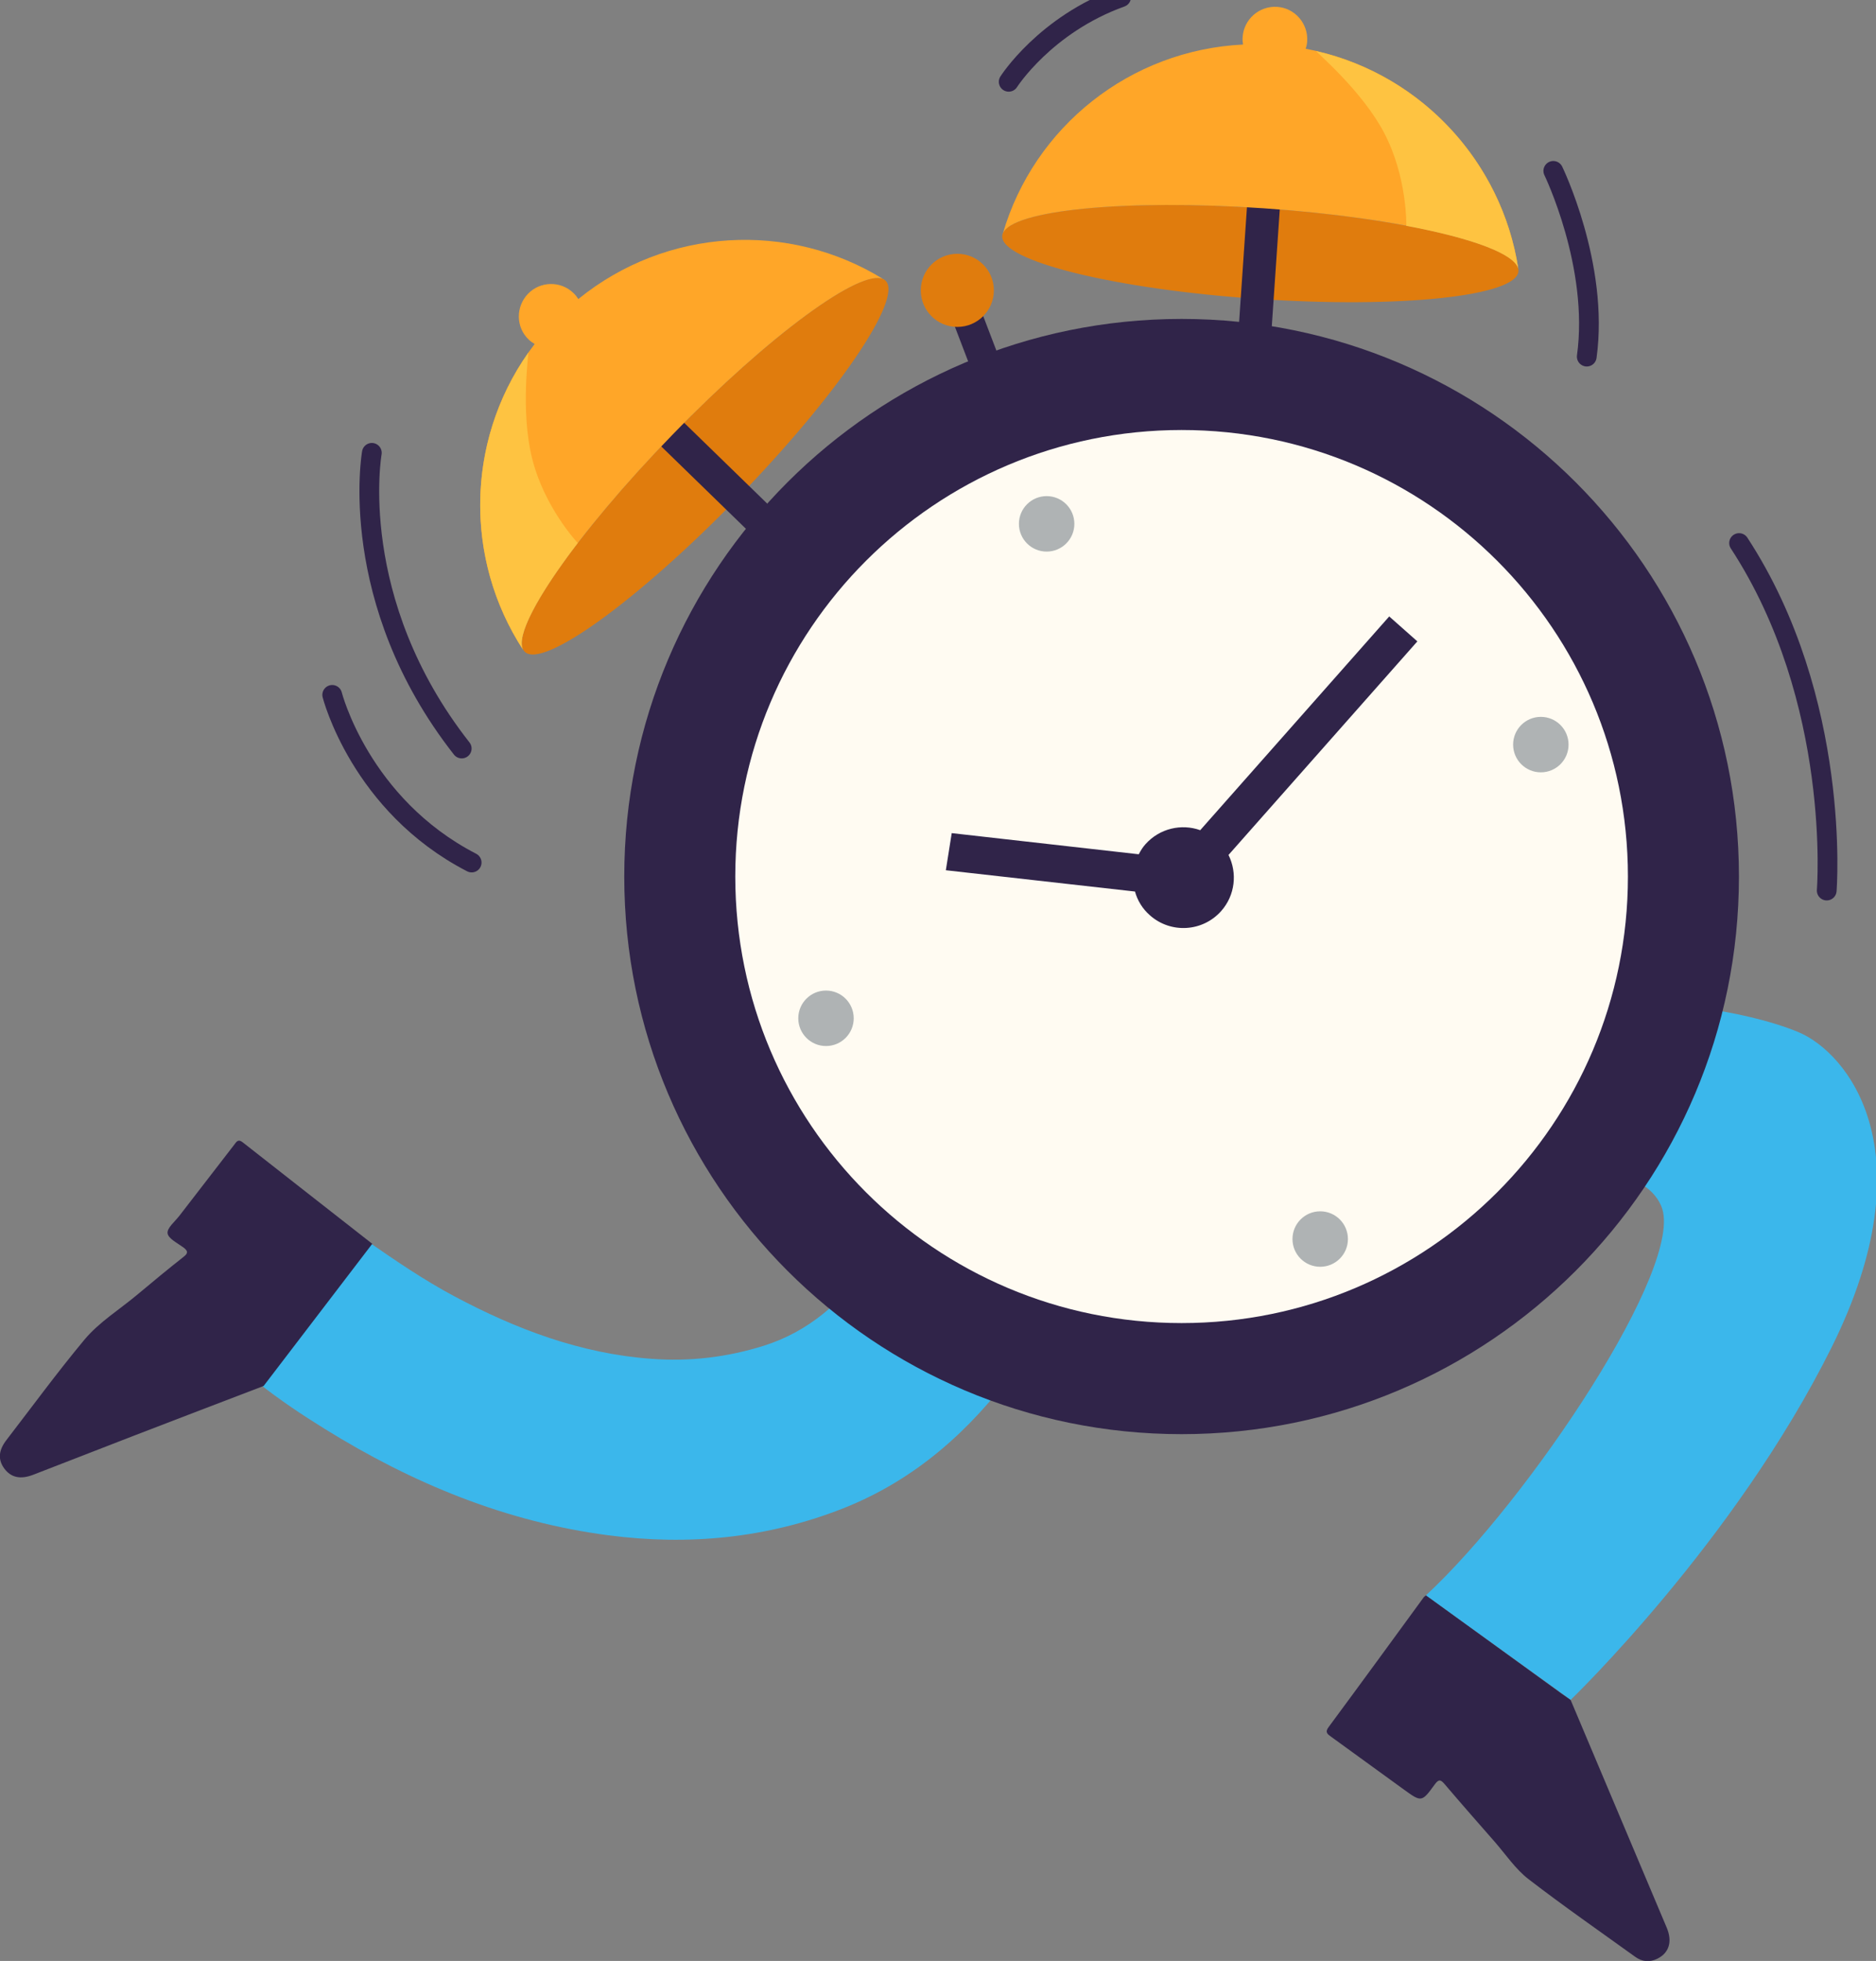 <?xml version="1.0" encoding="UTF-8"?>
<!-- Generated by Pixelmator Pro 3.7.1 -->
<svg width="134" height="140" viewBox="0 0 134 140" xmlns="http://www.w3.org/2000/svg">
    <rect x="0" y="0" width="134" height="140" fill="#808080" stroke="none"/>
    <g id="Group">
        <path id="Path" fill="#3bb7eb" stroke="none" d="M 107 84.01 C 107 84.01 107.28 83.95 107.75 83.87 C 110.09 83.49 117.21 82.63 118.67 86.13 C 120.42 90.32 109.19 107.1 101.85 113.9 L 112.19 121.36 C 112.19 121.36 123.92 110.09 130.84 96.17 C 137.75 82.25 131.99 75.15 128.44 73.68 C 124.89 72.21 116.73 70.55 106.22 72.3"/>
        <path id="path1" fill="#3bb7eb" stroke="none" d="M 84.35 70.63 C 82.52 69.49 80.57 68.76 78.38 68.96 C 75.14 69.26 72.77 70.99 71.04 73.65 C 69.91 75.38 69.19 77.32 68.29 79.17 C 66.44 83 64.6 86.85 62.07 90.3 C 60.14 92.93 57.78 95.06 54.58 96.07 C 51.95 96.9 49.26 97.22 46.51 97.01 C 41.47 96.64 36.87 94.9 32.46 92.55 C 30.28 91.39 28.25 90 26.23 88.6 C 23.64 91.98 21.06 95.37 18.47 98.75 C 19.97 99.94 21.56 101 23.19 102.01 C 29.44 105.89 36.11 108.65 43.45 109.61 C 49.19 110.36 54.81 109.82 60.22 107.69 C 65.34 105.67 69.28 102.16 72.5 97.78 C 75.1 94.24 77.05 90.31 79.08 86.44 C 80.08 84.52 80.74 84.47 82.09 86.19 C 83.03 87.4 86.9 72.21 84.35 70.63 Z"/>
        <path id="path2" fill="#302449" stroke="none" d="M 101.85 113.9 C 104.83 116.06 107.81 118.21 110.79 120.37 C 111.25 120.71 111.72 121.04 112.19 121.37 C 114.48 126.79 116.76 132.2 119.05 137.62 C 119.47 138.61 119.22 139.42 118.4 139.83 C 117.83 140.12 117.28 140.06 116.78 139.69 C 114.24 137.86 111.66 136.07 109.18 134.16 C 108.25 133.44 107.56 132.41 106.78 131.51 C 105.58 130.14 104.38 128.78 103.2 127.39 C 102.91 127.05 102.77 127 102.48 127.4 C 101.55 128.68 101.53 128.67 100.26 127.75 C 98.54 126.5 96.82 125.25 95.09 124 C 94.81 123.8 94.62 123.67 94.91 123.29 C 97.19 120.21 99.44 117.12 101.7 114.03 C 101.74 113.98 101.81 113.94 101.86 113.9 Z"/>
        <path id="path3" fill="#302449" stroke="none" d="M 26.59 88.8 C 24 92.18 21.42 95.57 18.83 98.95 C 15.75 100.13 12.67 101.3 9.59 102.49 C 7.18 103.42 4.78 104.36 2.37 105.29 C 1.46 105.64 0.79 105.49 0.31 104.85 C -0.15 104.22 -0.12 103.56 0.46 102.81 C 2.3 100.42 4.08 97.99 6.01 95.67 C 7.09 94.37 8.58 93.47 9.88 92.37 C 10.94 91.48 12.01 90.6 13.1 89.74 C 13.45 89.47 13.44 89.32 13.1 89.06 C 12.68 88.75 12.02 88.43 11.97 88.05 C 11.92 87.67 12.5 87.21 12.82 86.79 C 14.12 85.1 15.42 83.42 16.72 81.74 C 16.88 81.53 17 81.29 17.33 81.55 C 20.41 83.97 23.5 86.38 26.59 88.8 Z"/>
    </g>
    <g id="g1">
        <g id="g2">
            <path id="path4" fill="#e07c0d" stroke="none" d="M 90.245 14.873 C 100.428 15.569 108.583 17.581 108.461 19.366 C 108.339 21.151 99.986 22.034 89.803 21.338 C 79.621 20.642 71.465 18.631 71.587 16.846 C 71.709 15.06 80.063 14.177 90.245 14.873 Z"/>
            <path id="path5" fill="#302449" stroke="none" d="M 90.171 33.113 L 87.827 32.953 L 89.699 5.557 L 92.044 5.717 Z"/>
            <g id="g3">
                <path id="path6" fill="#ffa628" stroke="none" d="M 88.79 3.18 C 88.76 3 88.74 2.82 88.76 2.64 C 88.85 1.37 89.95 0.41 91.22 0.49 C 92.49 0.57 93.45 1.68 93.37 2.95 C 93.36 3.14 93.32 3.31 93.26 3.48 C 101.19 4.97 107.25 11.35 108.45 19.19 C 108.06 17.45 100.11 15.54 90.25 14.87 C 80.39 14.2 72.24 15 71.63 16.68 C 73.86 9.04 80.73 3.57 88.8 3.18 Z"/>
                <path id="path7" fill="#ffa628" stroke="none" d="M 71.62 16.69 C 71.62 16.69 71.62 16.73 71.61 16.75 C 71.61 16.75 71.61 16.75 71.61 16.75 C 71.61 16.73 71.62 16.71 71.63 16.69 Z"/>
            </g>
            <g id="g4">
                <path id="path8" fill="#fec341" stroke="none" d="M 94.02 3.65 C 101.58 5.39 107.29 11.61 108.45 19.2 C 108.21 18.13 105.12 17 100.49 16.13 C 100.48 16.13 100.45 16.13 100.45 16.13 C 100.45 16.13 100.54 12.68 98.87 9.49 C 97.27 6.43 93.9 3.63 94.03 3.66 Z"/>
                <path id="path9" fill="#ffa628" stroke="none" d="M 71.62 16.69 C 71.62 16.69 71.62 16.73 71.61 16.75 C 71.61 16.75 71.61 16.75 71.61 16.75 C 71.61 16.73 71.62 16.71 71.63 16.69 Z"/>
            </g>
        </g>
        <path id="path10" fill="#302449" stroke="none" d="M 67.714 22.038 L 69.731 21.266 L 82.519 54.683 L 80.501 55.455 Z"/>
        <g id="g5">
            <path id="path11" fill="#e07c0d" stroke="none" d="M 63.251 20.037 C 64.534 21.284 59.806 28.227 52.69 35.544 C 45.575 42.861 38.767 47.781 37.484 46.534 C 36.201 45.286 40.929 38.343 48.045 31.026 C 55.16 23.71 61.968 18.789 63.251 20.037 Z"/>
            <path id="path12" fill="#302449" stroke="none" d="M 40.589 25.411 L 42.227 23.726 L 61.913 42.87 L 60.275 44.555 Z"/>
            <g id="g6">
                <path id="path13" fill="#ffa628" stroke="none" d="M 41.31 21.35 C 41.21 21.2 41.11 21.06 40.97 20.93 C 40.06 20.04 38.59 20.06 37.71 20.98 C 36.83 21.9 36.84 23.36 37.76 24.24 C 37.89 24.37 38.04 24.47 38.19 24.56 C 33.28 30.96 33.03 39.76 37.37 46.4 C 36.5 44.85 41.15 38.11 48.04 31.03 C 54.93 23.94 61.53 19.11 63.11 19.94 C 56.35 15.75 47.59 16.25 41.31 21.35 Z"/>
                <path id="path14" fill="#ffa628" stroke="none" d="M 63.11 19.95 C 63.11 19.95 63.14 19.97 63.16 19.99 C 63.16 19.99 63.16 19.99 63.16 19.99 C 63.14 19.98 63.12 19.97 63.11 19.96 Z"/>
            </g>
            <g id="g7">
                <path id="path15" fill="#fec341" stroke="none" d="M 37.73 25.19 C 33.27 31.53 33.17 39.97 37.37 46.4 C 36.83 45.45 38.38 42.54 41.24 38.8 C 41.24 38.79 41.27 38.77 41.27 38.77 C 41.27 38.77 38.9 36.26 38.02 32.77 C 37.14 29.28 37.8 25.09 37.73 25.19 Z"/>
                <path id="path16" fill="#ffa628" stroke="none" d="M 63.11 19.95 C 63.11 19.95 63.14 19.97 63.16 19.99 C 63.16 19.99 63.16 19.99 63.16 19.99 C 63.14 19.98 63.12 19.97 63.11 19.96 Z"/>
            </g>
        </g>
        <g id="g8">
            <path id="path17" fill="#302449" stroke="none" d="M 124.21 62.58 C 124.21 84.566 106.386 102.39 84.4 102.39 C 62.414 102.39 44.59 84.566 44.59 62.58 C 44.59 40.594 62.414 22.77 84.4 22.77 C 106.386 22.77 124.21 40.594 124.21 62.58 Z"/>
            <path id="path18" fill="#fffbf2" stroke="none" d="M 116.28 62.58 C 116.28 80.187 102.007 94.46 84.4 94.46 C 66.793 94.46 52.52 80.187 52.52 62.58 C 52.52 44.973 66.793 30.7 84.4 30.7 C 102.007 30.7 116.28 44.973 116.28 62.58 Z"/>
            <path id="path19" fill="#302449" stroke="none" d="M 87.74 61.05 L 101.24 45.79 L 99.23 44.01 L 85.73 59.27 C 84.39 58.79 82.83 59.14 81.82 60.27 C 81.62 60.49 81.47 60.74 81.34 60.99 L 67.98 59.48 L 67.56 62.13 L 81.07 63.65 C 81.25 64.29 81.6 64.88 82.14 65.35 C 83.63 66.67 85.91 66.53 87.23 65.04 C 88.23 63.91 88.39 62.32 87.75 61.04 Z"/>
            <path id="path20" fill="#afb3b4" stroke="none" d="M 76.74 37.4 C 76.74 38.494 75.854 39.38 74.76 39.38 C 73.666 39.38 72.78 38.494 72.78 37.4 C 72.78 36.306 73.666 35.42 74.76 35.42 C 75.854 35.42 76.74 36.306 76.74 37.4 Z"/>
            <path id="path21" fill="#afb3b4" stroke="none" d="M 96.28 88.46 C 96.28 89.554 95.394 90.44 94.3 90.44 C 93.206 90.44 92.32 89.554 92.32 88.46 C 92.32 87.366 93.206 86.48 94.3 86.48 C 95.394 86.48 96.28 87.366 96.28 88.46 Z"/>
            <path id="path22" fill="#afb3b4" stroke="none" d="M 112.04 53.16 C 112.04 54.254 111.154 55.14 110.06 55.14 C 108.966 55.14 108.08 54.254 108.08 53.16 C 108.08 52.066 108.966 51.18 110.06 51.18 C 111.154 51.18 112.04 52.066 112.04 53.16 Z"/>
            <path id="path23" fill="#afb3b4" stroke="none" d="M 60.98 72.7 C 60.98 73.794 60.094 74.68 59 74.68 C 57.906 74.68 57.02 73.794 57.02 72.7 C 57.02 71.606 57.906 70.72 59 70.72 C 60.094 70.72 60.98 71.606 60.98 72.7 Z"/>
        </g>
        <path id="path24" fill="#e07c0d" stroke="none" d="M 70.99 20.73 C 70.99 22.171 69.821 23.34 68.38 23.34 C 66.939 23.34 65.77 22.171 65.77 20.73 C 65.77 19.289 66.939 18.12 68.38 18.12 C 69.821 18.12 70.99 19.289 70.99 20.73 Z"/>
        <path id="path25" fill="none" stroke="#302449" stroke-width="1.41" stroke-linecap="round" stroke-linejoin="round" d="M 26.56 32.33 C 26.56 32.33 24.69 42.88 32.98 53.44"/>
        <path id="path26" fill="none" stroke="#302449" stroke-width="1.41" stroke-linecap="round" stroke-linejoin="round" d="M 23.73 49.61 C 23.73 49.61 25.72 57.47 33.69 61.58"/>
        <path id="path27" fill="none" stroke="#302449" stroke-width="1.41" stroke-linecap="round" stroke-linejoin="round" d="M 110.95 12.2 C 110.95 12.2 114.24 18.96 113.34 25.46"/>
        <path id="path28" fill="none" stroke="#302449" stroke-width="1.41" stroke-linecap="round" stroke-linejoin="round" d="M 72.05 5.84 C 72.05 5.84 74.65 1.75 80.08 -0.2"/>
    </g>
    <path id="path29" fill="none" stroke="#302449" stroke-width="1.41" stroke-linecap="round" stroke-linejoin="round" d="M 130.48 63.58 C 130.48 63.58 131.57 50.01 124.22 38.77"/>
</svg>
